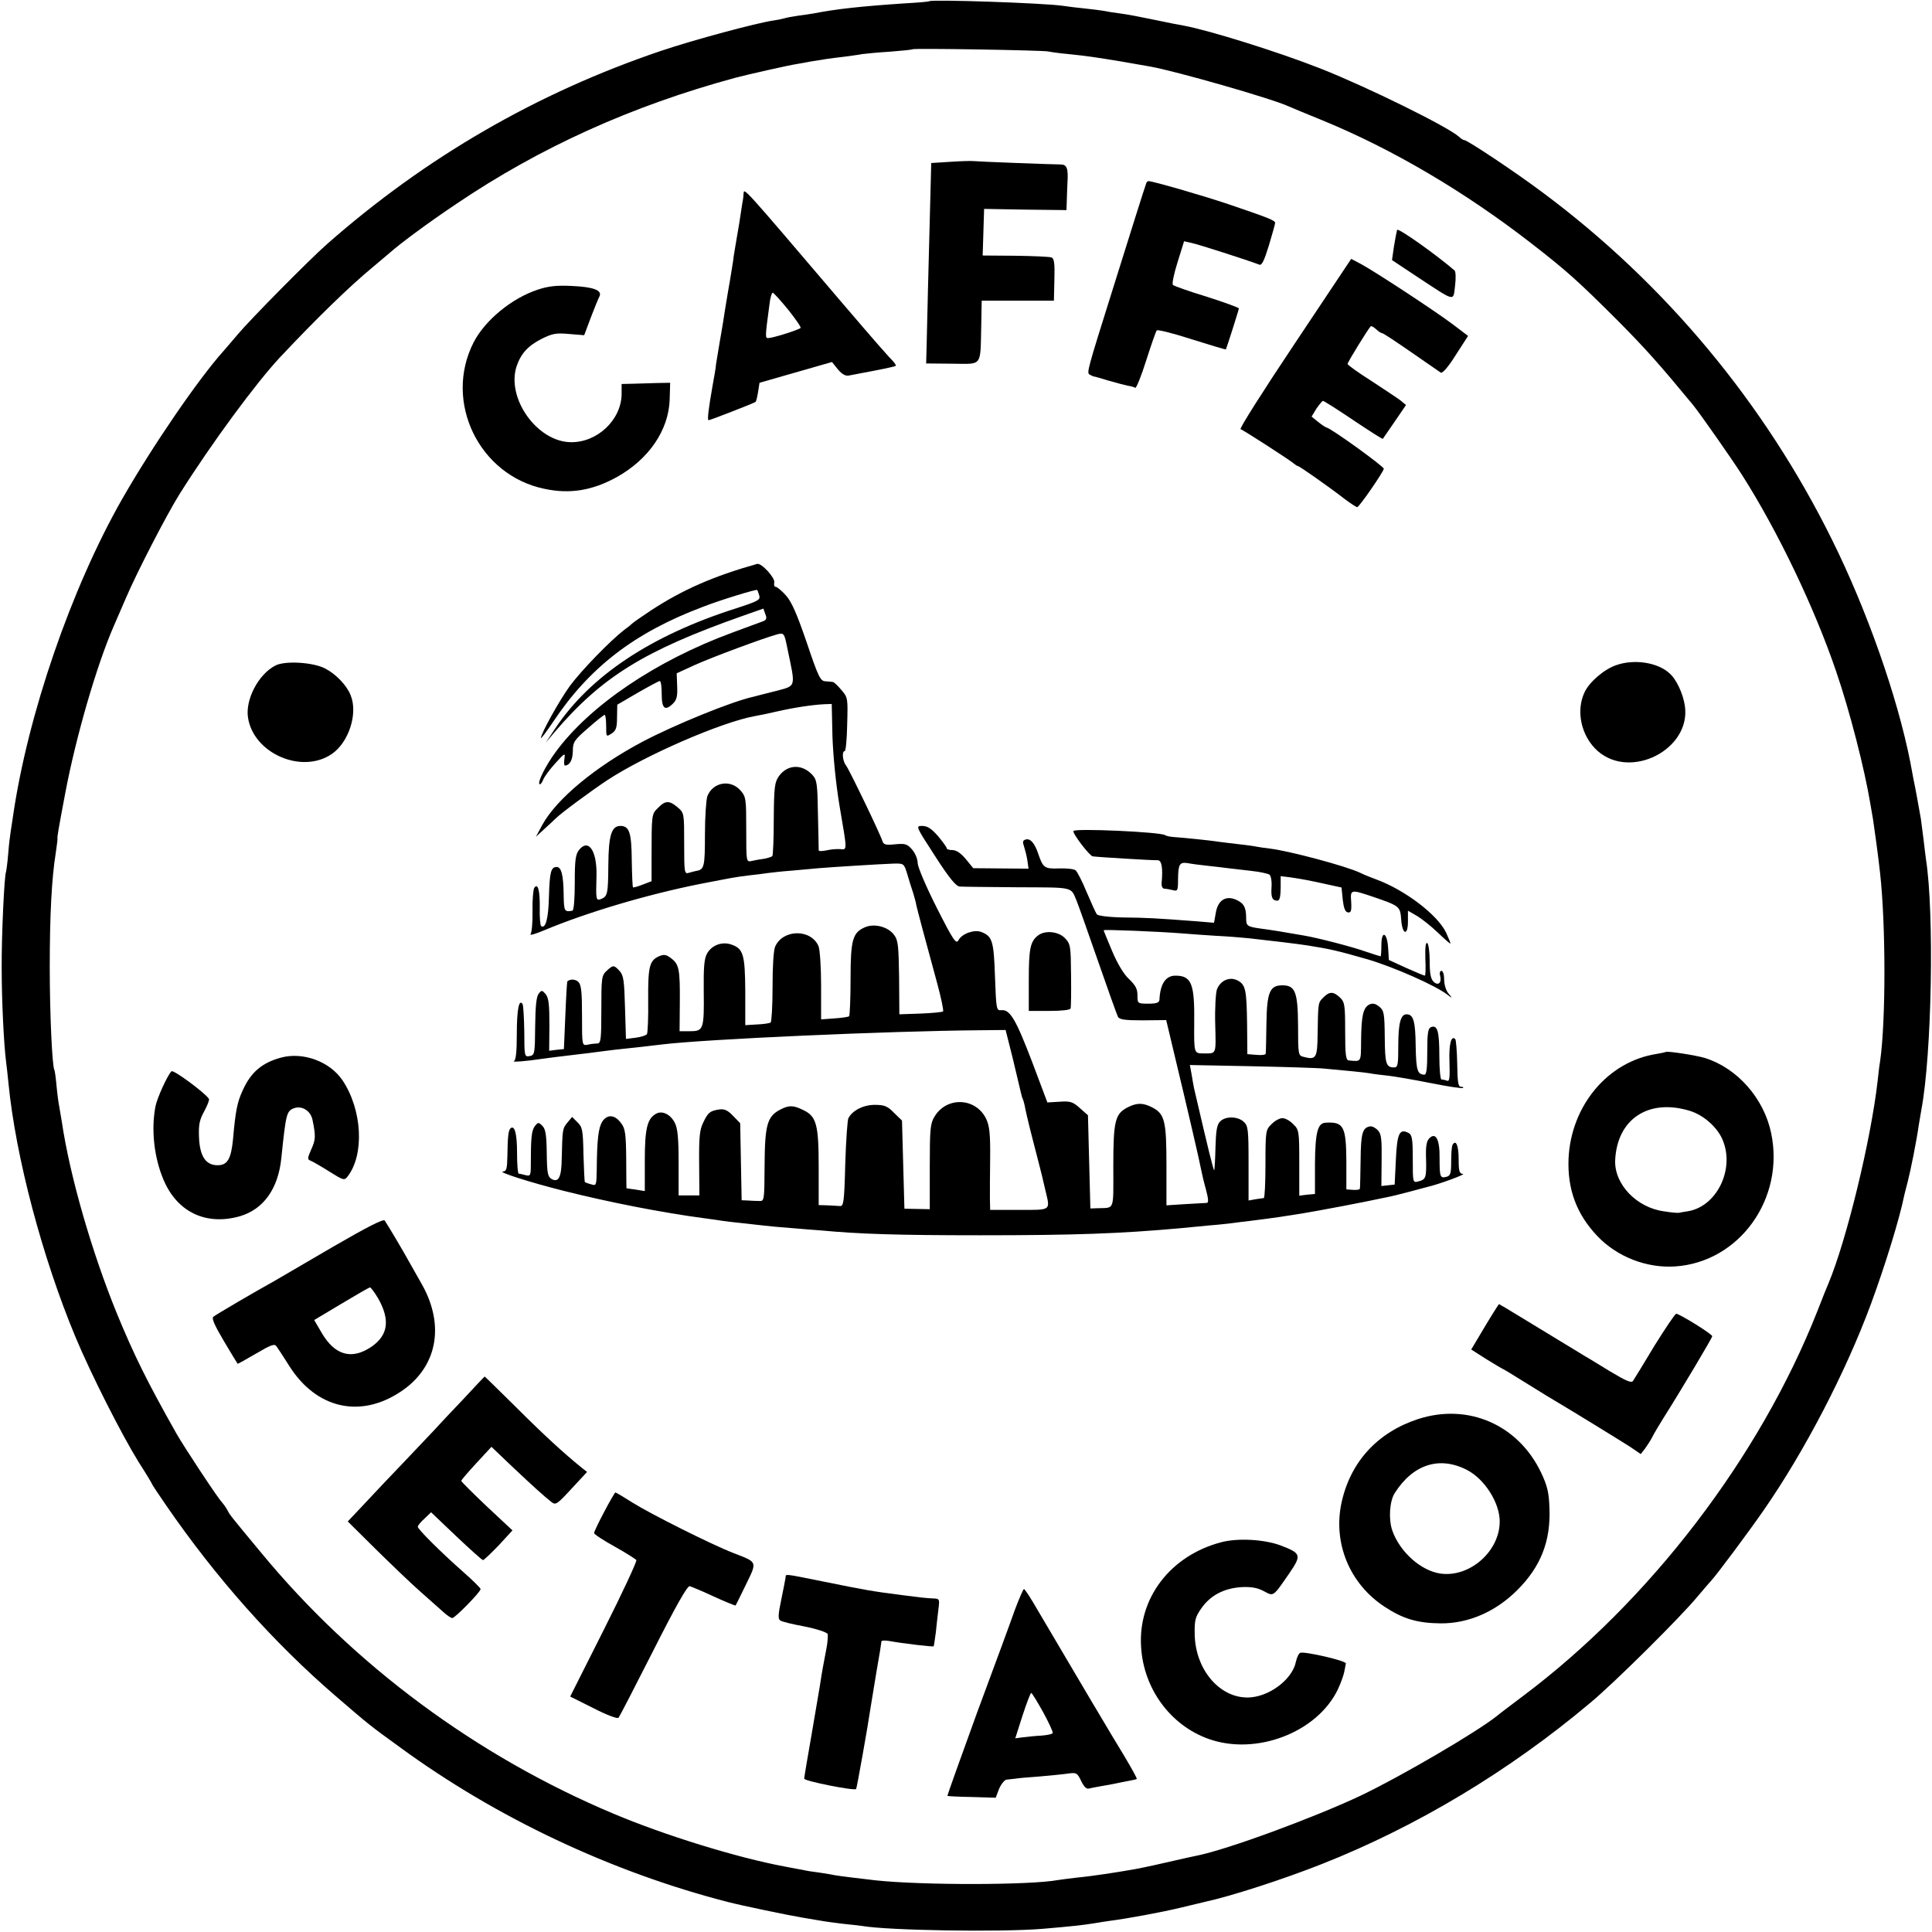 <?xml version="1.0" standalone="no"?>
<!DOCTYPE svg PUBLIC "-//W3C//DTD SVG 20010904//EN"
 "http://www.w3.org/TR/2001/REC-SVG-20010904/DTD/svg10.dtd">
<svg version="1.0" xmlns="http://www.w3.org/2000/svg"
 width="800pt" height="800pt" viewBox="0 0 800 800"
 preserveAspectRatio="xMidYMid meet">
<g transform="translate(0,800) scale(0.1,-0.1)"
fill="#000000" stroke="none">
<path d="M3848 7995 c-2 -2 -48 -6 -103 -9 -178 -12 -282 -23 -378 -42 -12 -2
-39 -6 -62 -9 -22 -3 -48 -8 -58 -11 -10 -3 -30 -7 -45 -9 -69 -10 -330 -80
-466 -126 -511 -173 -972 -439 -1381 -799 -70 -61 -319 -313 -370 -374 -28
-32 -54 -64 -60 -70 -104 -116 -293 -392 -419 -612 -211 -370 -391 -893 -452
-1313 -4 -25 -8 -55 -10 -66 -2 -11 -7 -51 -10 -90 -3 -38 -8 -72 -9 -75 -7
-12 -19 -264 -18 -400 0 -135 9 -315 18 -385 2 -16 7 -57 10 -90 30 -307 141
-724 277 -1050 65 -156 192 -406 262 -519 31 -48 56 -90 56 -92 0 -2 26 -41
57 -86 207 -301 444 -568 704 -792 142 -122 138 -119 265 -211 399 -292 876
-517 1359 -641 58 -15 246 -54 305 -64 41 -7 84 -14 95 -16 11 -2 45 -6 75
-10 30 -3 66 -7 80 -9 110 -19 576 -26 745 -12 119 10 173 16 215 23 19 3 48
8 64 10 71 9 218 36 296 55 47 11 92 22 100 24 107 23 326 94 485 157 392 155
775 385 1110 667 100 83 375 356 444 440 25 29 50 59 56 65 19 19 159 207 217
291 171 246 341 574 445 855 60 163 119 355 138 450 2 8 8 33 14 55 12 46 37
170 46 235 4 25 9 54 11 65 43 227 54 814 19 1037 -2 13 -6 49 -10 82 -4 32
-9 70 -11 85 -12 68 -24 134 -31 166 -2 11 -8 43 -13 70 -54 272 -179 627
-323 918 -281 569 -694 1065 -1202 1442 -108 81 -309 215 -322 215 -4 0 -14 6
-22 14 -47 42 -378 205 -570 281 -177 70 -466 160 -570 179 -14 2 -69 13 -121
24 -52 11 -115 23 -140 26 -25 3 -56 8 -69 11 -13 2 -49 7 -80 10 -31 3 -71 8
-90 11 -87 12 -544 27 -553 19z m492 -208 c14 -3 52 -8 85 -11 78 -8 111 -13
220 -31 50 -9 104 -18 120 -21 101 -18 498 -131 570 -164 11 -5 76 -32 145
-60 291 -120 588 -296 860 -507 147 -114 195 -157 361 -323 115 -116 170 -178
308 -345 31 -38 159 -221 204 -291 149 -234 301 -552 390 -814 57 -166 118
-405 142 -550 4 -25 9 -54 11 -64 4 -25 22 -155 29 -221 24 -216 24 -615 0
-780 -3 -16 -7 -52 -10 -80 -28 -246 -129 -661 -204 -840 -5 -11 -26 -63 -46
-115 -239 -605 -694 -1200 -1220 -1594 -49 -37 -97 -73 -106 -81 -84 -67 -393
-248 -564 -330 -193 -91 -553 -224 -680 -249 -11 -2 -69 -15 -130 -29 -60 -14
-128 -28 -150 -31 -22 -4 -67 -11 -100 -16 -33 -5 -86 -12 -118 -15 -32 -4
-66 -8 -77 -10 -112 -21 -560 -22 -755 -1 -62 7 -151 18 -167 21 -9 2 -38 7
-65 11 -26 3 -57 8 -68 11 -11 2 -45 8 -75 14 -199 37 -499 130 -710 219 -566
238 -1075 615 -1459 1081 -131 158 -128 154 -140 177 -6 11 -17 26 -24 34 -16
16 -156 228 -187 283 -122 216 -175 324 -246 496 -104 255 -195 570 -228 794
-4 23 -9 52 -11 65 -3 14 -8 52 -11 85 -3 33 -7 62 -9 65 -9 16 -19 232 -19
425 0 217 8 369 25 474 4 29 8 56 7 60 -1 6 1 22 33 191 44 231 129 524 199
685 5 11 28 65 52 120 46 108 170 347 222 430 133 211 316 459 415 565 152
162 290 296 386 375 33 28 65 55 71 60 43 38 159 124 274 201 346 234 727 406
1155 522 49 13 221 52 255 57 14 2 39 7 55 10 47 8 86 14 140 20 28 4 61 8 75
11 14 2 66 7 115 10 50 4 92 8 93 10 6 5 536 -4 562 -9z"/>
<path d="M3936 7330 l-80 -5 -2 -80 c-8 -306 -16 -612 -17 -675 l-2 -75 108
-1 c126 -1 116 -15 120 151 l2 110 149 0 150 0 2 87 c2 68 -1 88 -12 92 -8 3
-75 6 -150 7 l-135 1 3 96 3 97 171 -3 170 -2 1 27 c0 16 2 53 3 84 4 62 -2
78 -28 78 -33 0 -347 12 -362 14 -8 1 -51 0 -94 -3z"/>
<path d="M4747 7243 c-2 -5 -23 -69 -46 -143 -23 -74 -64 -205 -91 -290 -108
-344 -111 -354 -98 -361 7 -4 15 -8 18 -8 3 0 30 -8 60 -17 30 -9 66 -18 79
-21 14 -2 28 -6 32 -9 4 -2 25 49 45 113 21 65 40 121 44 125 3 4 68 -12 145
-37 76 -24 140 -43 141 -42 3 5 54 165 54 170 0 3 -60 25 -132 48 -73 22 -137
45 -141 49 -5 4 4 47 19 94 l27 87 31 -7 c26 -5 234 -72 281 -90 10 -4 20 18
39 79 14 47 26 89 26 94 0 10 -24 20 -195 78 -107 36 -312 95 -329 95 -3 0 -7
-3 -9 -7z"/>
<path d="M3079 7198 c0 -7 -2 -24 -5 -38 -2 -14 -8 -52 -13 -85 -6 -33 -13
-78 -17 -100 -4 -22 -8 -49 -9 -60 -2 -11 -10 -65 -20 -120 -9 -55 -19 -113
-21 -130 -3 -16 -9 -56 -15 -88 -5 -32 -12 -70 -14 -85 -1 -15 -8 -54 -14 -87
-17 -96 -23 -145 -17 -145 7 0 189 71 195 76 2 2 7 21 10 41 l6 38 150 43 150
43 25 -31 c17 -20 32 -28 45 -25 11 2 58 11 105 20 47 9 87 18 89 20 2 2 -3
10 -10 18 -25 26 -73 80 -224 257 -403 473 -394 463 -396 438z m186 -482 c30
-38 53 -71 50 -74 -8 -8 -116 -42 -134 -42 -13 0 -13 4 5 138 3 29 10 51 14
50 5 -2 34 -34 65 -72z"/>
<path d="M5785 7048 c-2 -7 -8 -38 -13 -69 l-8 -56 104 -69 c161 -106 149
-103 157 -38 4 31 3 60 -2 64 -74 64 -234 178 -238 168z"/>
<path d="M5361 6577 c-129 -193 -230 -352 -224 -354 12 -4 204 -128 220 -142
7 -6 15 -11 18 -11 5 0 123 -82 194 -137 24 -18 47 -33 51 -33 8 0 110 148
110 159 0 10 -223 171 -238 171 -4 1 -19 11 -34 23 l-27 22 20 33 c12 17 24
32 27 32 4 0 61 -36 126 -80 66 -44 120 -79 122 -77 1 1 23 33 49 71 l47 69
-23 19 c-13 10 -68 46 -121 81 -54 34 -98 66 -98 70 0 7 83 142 96 156 2 2 12
-3 22 -12 10 -10 22 -17 26 -17 4 0 57 -35 119 -78 62 -43 117 -81 123 -85 7
-4 32 25 62 73 l51 79 -62 47 c-74 56 -326 221 -382 251 l-40 21 -234 -351z"/>
<path d="M2228 6801 c-108 -35 -220 -127 -267 -219 -125 -245 22 -550 293
-606 106 -23 200 -7 301 49 132 74 214 194 218 321 l2 69 -55 -1 c-30 -1 -75
-2 -100 -3 l-46 -1 0 -43 c-2 -106 -101 -200 -211 -198 -139 2 -267 182 -224
314 18 53 47 85 104 114 44 22 60 25 114 20 l62 -5 27 72 c15 39 31 79 36 88
13 26 -24 40 -116 44 -61 3 -96 -1 -138 -15z"/>
<path d="M3135 5665 c-181 -51 -309 -107 -440 -193 -38 -25 -72 -49 -75 -52
-3 -3 -18 -16 -35 -28 -57 -44 -177 -167 -225 -232 -43 -59 -120 -197 -120
-216 0 -4 22 25 49 65 151 227 337 371 621 478 71 28 222 74 225 70 2 -1 5
-11 9 -23 5 -18 -4 -23 -96 -53 -352 -112 -603 -279 -748 -496 l-40 -60 37 44
c196 229 371 337 776 480 l88 31 8 -23 c7 -16 5 -24 -8 -29 -9 -3 -67 -25
-130 -48 -315 -116 -589 -301 -731 -495 -41 -56 -75 -124 -66 -132 3 -3 10 5
15 18 5 13 28 44 51 69 39 43 41 44 37 18 -2 -16 -1 -28 2 -28 20 1 32 22 33
59 0 38 5 46 63 96 34 30 65 55 69 55 3 0 6 -21 6 -46 0 -46 0 -46 23 -31 18
12 22 24 22 67 l1 52 84 49 c47 27 88 49 92 49 5 0 8 -25 8 -55 0 -60 14 -71
48 -37 14 14 18 31 16 71 l-2 53 72 33 c72 33 299 117 347 129 25 6 27 3 39
-57 35 -168 39 -155 -50 -179 -41 -10 -82 -21 -90 -23 -88 -19 -324 -115 -459
-186 -196 -104 -356 -237 -415 -344 l-27 -50 38 35 c21 19 40 37 43 40 20 21
149 116 214 159 158 104 476 242 613 266 18 3 61 12 95 20 70 16 147 27 192
29 l30 1 3 -135 c3 -82 14 -194 29 -285 33 -194 33 -183 2 -181 -13 1 -38 -1
-55 -5 -18 -4 -33 -4 -33 0 0 3 -1 70 -3 147 -2 126 -4 144 -22 164 -42 47
-103 46 -139 -3 -18 -25 -21 -43 -22 -177 0 -83 -3 -153 -6 -155 -3 -3 -18 -8
-34 -11 -16 -2 -39 -6 -51 -9 -23 -5 -23 -5 -23 129 0 126 -1 137 -23 162 -41
48 -115 36 -138 -23 -5 -14 -10 -86 -10 -159 0 -132 -3 -145 -35 -150 -6 -1
-20 -5 -31 -8 -19 -6 -20 -1 -20 121 0 125 0 127 -27 150 -34 29 -51 29 -81
-2 -27 -26 -27 -25 -27 -212 l0 -92 -37 -14 c-20 -8 -38 -13 -40 -11 -2 2 -4
52 -5 112 -1 114 -10 142 -47 142 -37 0 -49 -39 -50 -161 -1 -121 -3 -131 -31
-142 -20 -7 -21 -4 -18 98 2 102 -33 154 -72 106 -15 -20 -18 -41 -18 -137 0
-68 -4 -115 -10 -115 -33 -6 -35 -3 -36 66 -1 80 -9 115 -29 115 -24 0 -29
-22 -32 -124 -2 -90 -14 -133 -32 -121 -4 2 -7 36 -6 75 1 74 -8 106 -23 83
-4 -7 -8 -50 -7 -95 1 -46 -3 -89 -8 -96 -5 -7 21 1 59 17 175 73 423 147 644
191 140 27 137 27 200 35 30 3 66 8 80 10 14 2 59 7 100 10 41 4 91 8 110 10
46 4 252 17 309 19 44 1 44 1 58 -44 7 -25 18 -59 24 -77 5 -18 12 -40 13 -50
4 -19 36 -139 86 -322 17 -62 28 -116 25 -119 -3 -3 -45 -7 -93 -9 l-88 -3 -1
152 c-2 132 -4 155 -21 177 -24 33 -80 48 -119 32 -52 -22 -61 -50 -61 -214 0
-82 -3 -151 -6 -155 -3 -3 -31 -7 -61 -9 l-55 -4 0 140 c0 78 -5 150 -11 164
-32 71 -146 70 -179 -2 -7 -15 -11 -81 -11 -168 0 -78 -4 -145 -8 -147 -4 -3
-30 -7 -56 -8 l-49 -3 0 140 c-1 153 -8 177 -58 194 -38 13 -80 -2 -100 -37
-12 -21 -15 -56 -14 -154 2 -161 -1 -168 -57 -168 l-43 0 1 118 c1 138 -3 159
-36 184 -21 16 -30 17 -51 8 -39 -18 -45 -43 -44 -183 1 -71 -2 -133 -5 -139
-3 -5 -24 -12 -47 -15 l-40 -5 -4 130 c-3 111 -6 133 -22 151 -24 26 -27 26
-54 1 -21 -19 -22 -30 -22 -160 0 -126 -2 -140 -17 -141 -10 0 -28 -2 -40 -5
-23 -4 -23 -3 -23 120 0 98 -3 128 -15 140 -12 12 -35 13 -46 2 -1 0 -5 -64
-8 -140 l-6 -140 -30 -3 -31 -4 1 107 c0 83 -3 111 -15 127 -15 17 -17 18 -29
3 -10 -12 -14 -51 -15 -136 -1 -114 -2 -119 -23 -123 -21 -4 -22 -1 -22 100
-1 58 -4 109 -7 115 -15 24 -24 -23 -24 -124 0 -75 -4 -108 -12 -112 -12 -5
54 0 112 9 26 4 85 11 160 20 25 3 61 7 80 10 35 5 79 10 175 20 28 3 66 8 85
10 178 22 942 56 1320 59 l104 1 29 -115 c15 -63 30 -126 33 -139 3 -14 7 -28
9 -31 2 -4 7 -21 10 -38 3 -17 19 -84 36 -149 17 -65 32 -125 34 -133 2 -8 8
-35 14 -60 20 -84 26 -80 -109 -80 l-120 0 -1 48 c0 26 0 102 1 169 1 97 -3
131 -16 159 -42 89 -163 95 -214 11 -18 -29 -20 -51 -20 -208 l0 -176 -52 1
-53 1 -5 182 -5 183 -33 32 c-27 28 -40 33 -80 33 -47 0 -92 -23 -109 -55 -4
-8 -10 -94 -13 -190 -4 -159 -7 -175 -22 -174 -10 1 -34 2 -53 3 l-35 1 0 156
c0 178 -9 212 -65 238 -41 20 -58 20 -95 1 -53 -28 -63 -63 -64 -230 -1 -148
-1 -149 -23 -148 -13 0 -34 1 -47 2 l-25 1 -3 159 -3 160 -30 31 c-22 23 -36
29 -57 26 -38 -6 -46 -12 -66 -54 -15 -30 -18 -61 -17 -169 l1 -133 -43 0 -43
0 0 135 c0 103 -4 143 -16 166 -17 34 -51 51 -76 38 -38 -20 -48 -62 -48 -194
l0 -127 -37 6 c-21 3 -38 5 -39 6 0 0 -1 55 -1 121 -1 104 -4 126 -21 148 -26
36 -57 38 -78 7 -16 -26 -22 -73 -23 -199 -1 -66 -2 -68 -23 -61 -13 3 -24 8
-26 9 -2 2 -4 53 -6 114 -2 101 -4 114 -25 134 l-22 22 -20 -24 c-20 -24 -20
-28 -23 -148 -1 -78 -13 -101 -42 -85 -16 9 -19 25 -20 107 -1 76 -5 100 -18
113 -16 16 -18 16 -32 -2 -13 -19 -16 -46 -16 -159 0 -45 -2 -48 -22 -43 -11
3 -24 6 -28 6 -4 0 -7 39 -7 86 0 80 -10 118 -28 101 -8 -9 -11 -36 -12 -114
-1 -53 -4 -63 -18 -64 -26 -1 112 -45 251 -80 187 -47 410 -91 586 -114 25 -3
56 -8 70 -10 14 -2 52 -7 85 -10 33 -4 74 -8 90 -10 17 -2 66 -7 110 -10 44
-4 100 -8 125 -10 160 -15 320 -20 660 -20 393 0 579 7 825 29 39 4 95 9 125
12 30 2 71 7 90 9 19 3 55 7 80 10 103 13 129 17 215 31 84 14 247 45 340 65
22 4 67 15 100 24 33 9 67 18 75 20 45 10 162 53 148 54 -15 1 -18 11 -18 60
0 57 -11 84 -25 61 -4 -6 -6 -37 -6 -69 0 -50 -3 -60 -20 -64 -26 -7 -28 0
-28 78 1 77 -16 109 -43 81 -11 -11 -15 -34 -13 -85 2 -79 -1 -85 -32 -93 -23
-6 -23 -5 -23 93 0 84 -3 100 -18 108 -37 19 -47 -2 -52 -111 l-5 -103 -27 -3
-28 -3 1 106 c1 86 -1 109 -15 124 -10 11 -24 18 -32 17 -32 -5 -39 -27 -40
-139 -1 -62 -2 -115 -3 -119 0 -4 -13 -6 -28 -5 l-28 2 0 116 c-1 145 -11 165
-87 160 -32 -2 -42 -41 -43 -170 l0 -125 -33 -3 -32 -4 0 136 c0 131 -1 137
-25 160 -13 14 -33 25 -45 25 -11 0 -32 -11 -45 -25 -24 -23 -25 -29 -25 -165
0 -77 -3 -140 -7 -141 -5 0 -20 -3 -35 -5 l-28 -5 0 154 c0 142 -2 155 -20
172 -25 23 -76 24 -98 1 -13 -13 -17 -37 -19 -108 -1 -49 -4 -92 -5 -94 -3 -2
-22 74 -84 341 -2 11 -7 37 -10 57 l-7 38 254 -5 c140 -3 277 -7 304 -10 99
-9 160 -15 185 -19 14 -3 48 -7 76 -10 28 -3 109 -17 179 -31 70 -14 130 -23
133 -20 3 3 -1 5 -9 5 -11 0 -14 20 -15 96 -1 52 -5 98 -8 101 -17 18 -27 -21
-24 -96 2 -65 0 -80 -10 -76 -8 3 -18 5 -23 5 -5 0 -9 44 -9 98 0 102 -8 129
-34 119 -13 -5 -16 -24 -16 -102 0 -69 -3 -95 -12 -95 -29 1 -34 18 -36 118
-1 103 -9 132 -38 132 -24 0 -34 -37 -34 -129 0 -80 -2 -91 -17 -91 -34 0 -38
15 -39 124 -1 101 -3 111 -23 128 -17 13 -27 15 -42 8 -25 -14 -32 -48 -33
-150 -1 -90 2 -86 -51 -81 -12 1 -15 22 -15 121 0 110 -2 121 -22 140 -27 25
-43 25 -68 0 -22 -22 -22 -20 -24 -150 -1 -102 -6 -110 -59 -96 -21 5 -22 10
-22 130 -1 139 -12 166 -65 166 -52 0 -64 -28 -66 -158 -1 -64 -2 -121 -3
-125 0 -5 -18 -7 -38 -5 l-38 3 -1 121 c-2 146 -6 166 -39 184 -33 17 -71 1
-86 -37 -5 -15 -9 -80 -7 -145 3 -126 6 -120 -47 -120 -41 0 -41 -1 -40 125 2
164 -11 197 -78 197 -40 0 -63 -34 -66 -100 -1 -12 -13 -16 -46 -16 -45 0 -45
1 -45 35 0 26 -8 41 -35 67 -22 20 -48 64 -70 116 -19 45 -35 84 -35 86 0 4
222 -5 325 -13 33 -3 96 -7 140 -10 44 -2 105 -7 135 -10 66 -7 217 -25 245
-30 94 -15 121 -21 250 -58 105 -31 281 -108 330 -147 19 -15 20 -14 3 6 -10
11 -18 37 -18 57 0 21 -5 37 -11 37 -6 0 -9 -9 -6 -19 8 -30 -7 -45 -27 -26
-12 12 -16 35 -16 85 0 38 -5 72 -10 75 -7 4 -9 -18 -8 -64 2 -39 1 -71 -2
-71 -3 0 -37 14 -77 32 l-72 33 -3 49 c-4 66 -28 76 -28 12 0 -25 -2 -46 -3
-46 -2 0 -30 9 -63 20 -56 20 -200 57 -254 66 -74 13 -140 24 -180 29 -57 8
-60 11 -60 45 0 43 -10 61 -43 75 -43 18 -75 -4 -83 -57 l-7 -39 -71 6 c-170
13 -208 15 -305 16 -59 1 -105 7 -109 13 -5 6 -23 47 -42 91 -18 44 -39 85
-46 91 -7 6 -38 9 -68 8 -61 -2 -67 2 -87 61 -15 45 -34 66 -54 58 -10 -3 -11
-11 -5 -27 4 -13 11 -38 14 -58 l5 -35 -114 1 -115 1 -31 38 c-20 24 -39 37
-55 37 -13 0 -24 3 -24 8 0 4 -16 26 -36 50 -27 31 -44 42 -65 42 -28 0 -28 0
53 -125 59 -92 87 -125 102 -126 12 -1 119 -2 240 -3 236 -1 219 3 244 -56 6
-14 45 -124 87 -245 42 -121 80 -227 84 -235 6 -12 29 -15 104 -15 l96 1 30
-126 c61 -254 110 -466 115 -495 3 -16 12 -54 20 -82 10 -39 11 -53 3 -54 -7
0 -47 -3 -89 -5 l-78 -5 0 166 c0 184 -7 213 -60 240 -37 19 -63 19 -100 0
-53 -27 -60 -56 -60 -245 0 -189 7 -170 -67 -173 l-28 -1 -5 193 -5 193 -34
30 c-29 26 -39 29 -84 26 l-50 -3 -64 170 c-67 175 -91 216 -127 212 -20 -2
-21 3 -26 139 -5 149 -11 167 -57 185 -29 11 -80 -7 -94 -34 -10 -18 -21 -2
-90 134 -44 87 -78 167 -79 184 0 17 -10 42 -23 57 -20 23 -28 26 -70 22 -39
-4 -48 -2 -53 13 -9 30 -138 297 -151 314 -14 17 -18 59 -5 59 4 0 9 50 10
110 3 108 3 112 -24 143 -15 18 -31 33 -35 33 -5 1 -19 2 -32 3 -20 1 -29 19
-77 162 -42 122 -63 169 -87 195 -17 19 -36 34 -41 34 -6 0 -8 8 -6 18 5 18
-53 82 -71 77z"/>
<path d="M1140 5244 c-70 -36 -125 -141 -113 -216 23 -148 223 -235 347 -150
70 48 109 167 78 243 -16 41 -61 88 -106 111 -49 26 -167 33 -206 12z"/>
<path d="M6693 5246 c-50 -17 -110 -68 -131 -111 -38 -78 -15 -184 54 -245
137 -120 385 7 361 185 -7 51 -35 112 -64 137 -49 45 -145 60 -220 34z"/>
<path d="M4445 4559 c-6 -8 67 -104 80 -105 19 -3 250 -17 268 -16 17 1 23
-30 17 -95 -1 -13 4 -23 12 -23 7 0 23 -3 35 -6 19 -5 21 -2 21 45 1 63 6 72
40 67 15 -3 52 -8 82 -11 30 -3 69 -8 85 -10 17 -2 59 -7 95 -11 36 -4 70 -11
77 -16 6 -5 10 -29 8 -54 -2 -32 2 -47 12 -51 21 -8 25 1 26 53 l0 46 41 -5
c48 -7 80 -13 156 -30 l55 -12 5 -50 c4 -35 10 -51 21 -53 13 -2 16 5 14 43
-4 53 -3 53 92 21 108 -37 111 -39 115 -93 4 -63 28 -71 28 -9 l0 45 38 -22
c20 -12 59 -43 86 -69 27 -26 51 -47 52 -45 1 1 -7 21 -18 45 -35 74 -171 177
-288 220 -19 7 -50 19 -68 28 -59 28 -288 89 -372 100 -19 2 -45 6 -56 8 -12
3 -48 7 -80 11 -33 4 -69 8 -82 10 -29 5 -149 17 -182 19 -14 1 -30 4 -36 8
-20 13 -372 29 -379 17z"/>
<path d="M4299 4127 c-33 -25 -39 -55 -39 -185 l0 -128 85 0 c51 0 86 4 88 10
2 6 3 68 2 138 -1 119 -2 129 -25 153 -26 28 -82 34 -111 12z"/>
<path d="M6898 3644 c-2 -1 -19 -5 -38 -8 -202 -31 -355 -214 -365 -434 -5
-126 33 -229 118 -319 82 -87 205 -135 324 -127 265 18 454 280 397 552 -30
144 -140 269 -274 311 -35 11 -158 30 -162 25z m100 -244 c58 -18 117 -71 137
-125 47 -120 -27 -269 -143 -290 -19 -3 -37 -6 -40 -7 -4 -1 -31 1 -61 6 -114
15 -206 112 -203 210 7 172 138 259 310 206z"/>
<path d="M1165 3621 c-79 -21 -126 -60 -160 -136 -23 -49 -30 -87 -40 -201 -8
-83 -23 -109 -64 -109 -49 0 -74 37 -77 117 -2 51 2 71 22 107 13 24 22 47 19
51 -15 24 -147 122 -155 114 -17 -17 -59 -110 -66 -144 -19 -97 -6 -213 33
-305 57 -135 177 -191 317 -151 97 29 158 113 171 241 19 185 22 194 52 206
33 12 69 -10 77 -48 14 -68 13 -82 -5 -122 -17 -39 -17 -42 -1 -48 9 -4 44
-24 77 -45 56 -35 61 -37 74 -20 71 91 61 277 -21 399 -52 77 -162 118 -253
94z"/>
<path d="M1380 2838 c-113 -66 -223 -130 -245 -143 -78 -43 -240 -138 -251
-147 -9 -6 4 -35 43 -101 30 -51 56 -93 57 -94 1 -1 35 18 76 42 63 37 77 42
85 30 6 -8 30 -45 54 -83 111 -174 291 -216 458 -106 152 99 187 272 91 444
-17 30 -40 71 -51 90 -25 46 -94 162 -104 176 -5 8 -75 -28 -213 -108z m185
-213 c51 -89 43 -153 -26 -201 -82 -56 -152 -37 -207 57 l-31 53 112 67 c62
37 115 68 119 68 3 1 18 -19 33 -44z"/>
<path d="M6148 2506 l-56 -94 61 -39 c34 -21 66 -40 71 -42 5 -2 52 -31 105
-64 53 -33 110 -68 126 -77 51 -30 248 -151 295 -181 l44 -30 18 23 c9 13 23
34 30 48 7 14 27 48 44 75 71 112 204 335 204 342 0 9 -136 93 -149 93 -5 0
-45 -60 -90 -132 -44 -73 -84 -139 -89 -146 -7 -10 -29 0 -96 40 -48 29 -94
58 -104 63 -9 6 -61 37 -115 70 -141 86 -238 145 -240 145 -1 0 -28 -42 -59
-94z"/>
<path d="M1919 2207 c-48 -50 -104 -110 -124 -132 -21 -22 -79 -83 -129 -136
-50 -52 -121 -127 -158 -167 l-68 -72 113 -112 c63 -62 146 -142 187 -178 40
-36 85 -75 98 -87 14 -13 30 -23 35 -23 11 0 117 108 117 120 0 4 -32 36 -72
71 -95 84 -188 177 -188 187 0 5 12 20 28 34 l27 26 104 -99 c57 -54 107 -99
111 -99 4 0 33 28 65 61 l57 62 -106 99 c-58 55 -106 103 -106 106 0 4 29 37
63 74 l62 67 86 -82 c88 -83 129 -120 163 -147 17 -13 23 -9 82 55 l65 70 -23
18 c-74 60 -158 137 -271 250 -71 70 -129 127 -130 127 -1 0 -41 -42 -88 -93z"/>
<path d="M5872 2124 c-168 -55 -280 -177 -317 -346 -36 -167 33 -336 178 -431
76 -50 135 -68 232 -69 115 -1 228 48 318 138 97 97 138 202 133 337 -2 68 -9
94 -34 148 -95 200 -303 290 -510 223z m203 -211 c73 -38 135 -136 135 -213 0
-123 -123 -232 -244 -216 -82 11 -170 90 -201 179 -16 47 -11 121 10 154 76
120 186 155 300 96z"/>
<path d="M2502 1740 c-23 -43 -42 -83 -42 -88 0 -5 38 -30 85 -56 47 -26 87
-52 90 -56 3 -5 -57 -134 -134 -287 l-140 -278 96 -48 c52 -27 99 -45 104 -40
4 4 69 130 144 278 93 184 141 269 151 267 7 -2 53 -21 100 -43 48 -22 88 -38
90 -37 1 2 21 41 43 87 47 97 49 91 -54 131 -90 35 -341 161 -416 208 -36 23
-68 42 -71 42 -2 0 -23 -36 -46 -80z"/>
<path d="M5057 1614 c-210 -55 -345 -231 -332 -433 10 -174 122 -326 281 -382
196 -69 447 27 533 204 12 25 24 58 27 73 3 14 6 31 7 36 2 11 -171 51 -189
44 -6 -2 -14 -19 -18 -37 -13 -68 -100 -138 -183 -147 -124 -13 -233 108 -236
260 -1 59 2 72 28 109 37 53 93 82 164 87 41 2 66 -2 93 -16 43 -23 38 -26
108 75 50 74 48 81 -38 114 -68 25 -177 31 -245 13z"/>
<path d="M3253 1468 c-1 -7 -9 -48 -18 -92 -13 -62 -14 -80 -4 -86 6 -5 52
-16 101 -25 50 -10 92 -24 95 -31 2 -7 0 -37 -6 -66 -10 -51 -18 -94 -26 -148
-2 -14 -18 -104 -34 -200 -17 -96 -31 -180 -31 -185 0 -10 207 -51 215 -43 3
3 50 268 60 338 2 14 13 79 24 146 12 67 21 124 21 128 0 3 14 4 32 1 54 -10
181 -25 184 -22 1 1 5 27 9 57 3 30 8 74 11 98 5 39 4 42 -18 43 -32 1 -64 5
-133 14 -126 16 -157 22 -325 56 -168 34 -156 32 -157 17z"/>
<path d="M4202 1333 c-17 -49 -88 -241 -157 -427 -68 -187 -123 -341 -122
-342 1 -2 47 -4 101 -5 l99 -3 14 37 c9 20 23 38 32 38 9 1 25 3 36 4 11 2 56
6 100 9 44 4 97 9 117 12 35 5 39 3 55 -31 11 -23 22 -34 32 -31 9 2 32 7 51
10 19 3 46 8 60 11 14 3 38 8 55 11 16 3 31 6 32 8 2 2 -21 43 -50 92 -45 73
-224 375 -381 642 -17 28 -33 52 -36 52 -3 0 -20 -39 -38 -87z m117 -422 c24
-44 42 -83 40 -87 -2 -5 -24 -9 -49 -11 -25 -1 -59 -5 -76 -7 l-30 -4 30 94
c17 52 33 94 36 94 3 0 25 -36 49 -79z"/>
</g>
</svg>
